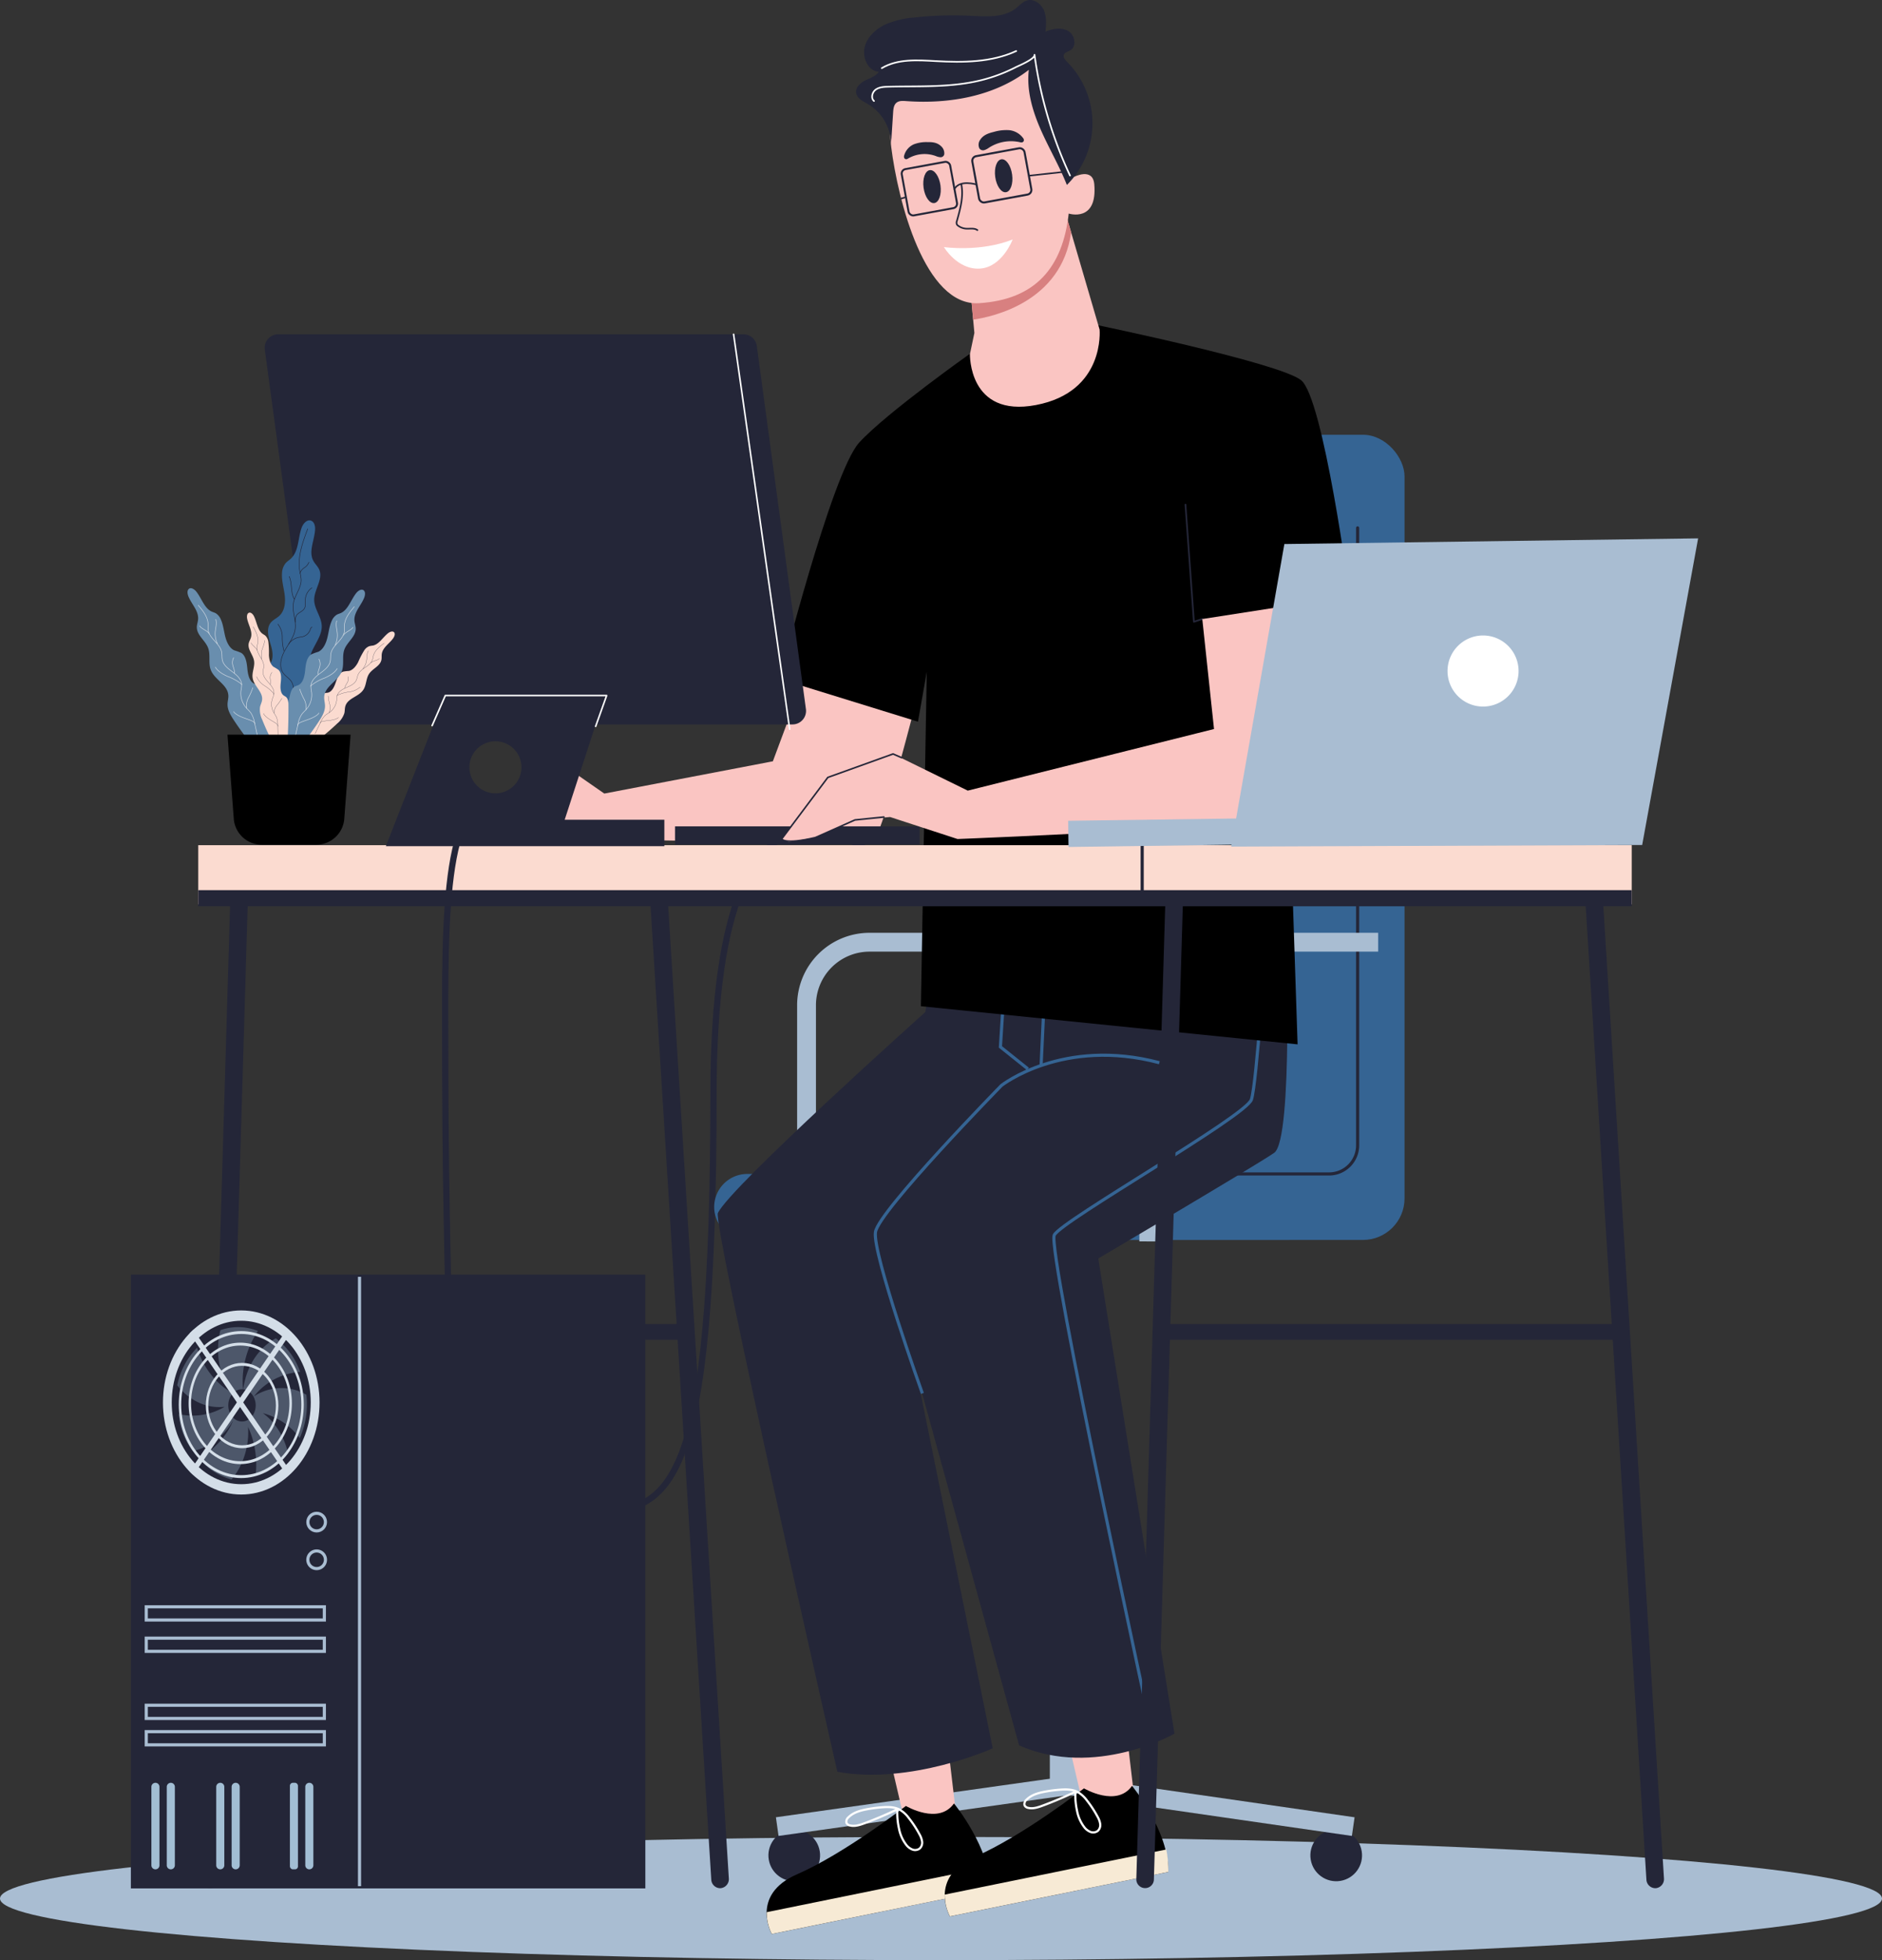 <svg xmlns="http://www.w3.org/2000/svg" width="791.53" height="823.886" viewBox="0 0 791.53 823.886">
  <rect x="0" y="0" width="791.53" height="823.886" fill="#333333" stroke="none"/>
  <g id="Group_144" data-name="Group 144" transform="translate(-917.448 -309.248)">
    <g id="Group_80" data-name="Group 80" transform="translate(917.448 309.248)">
      <ellipse id="Ellipse_44" data-name="Ellipse 44" cx="395.765" cy="25.891" rx="395.765" ry="25.891" transform="translate(0 772.104)" fill="#a9bdd2"/>
      <g id="Group_79" data-name="Group 79" transform="translate(55.042)">
        <path id="Path_102" data-name="Path 102" d="M1094.7,844.989c34.212,0,51.781-9.247,51.781-175.69s73.05-96.167,73.05-96.167" transform="translate(-901.442 -209.381)" fill="none" stroke="#242638" stroke-miterlimit="10" stroke-width="2.63"/>
        <g id="Group_51" data-name="Group 51" transform="translate(245.328 182.739)">
          <path id="Path_103" data-name="Path 103" d="M1255.764,591.962H1186.1A26.507,26.507,0,0,0,1159.6,618.47v98.016" transform="translate(-1120.759 -378.668)" fill="none" stroke="#a9bdd2" stroke-miterlimit="10" stroke-width="7.921"/>
          <circle id="Ellipse_45" data-name="Ellipse 45" cx="10.865" cy="10.865" r="10.865" transform="translate(249.141 588.135) rotate(-9.24)" fill="#242638"/>
          <circle id="Ellipse_46" data-name="Ellipse 46" cx="10.865" cy="10.865" r="10.865" transform="translate(21.206 588.135) rotate(-9.24)" fill="#242638"/>
          <rect id="Rectangle_186" data-name="Rectangle 186" width="17.569" height="252.439" transform="translate(141.169 317.167)" fill="#a9bdd2"/>
          <path id="Path_104" data-name="Path 104" d="M1373.215,661.492H1145.743a13.912,13.912,0,0,0-13.871,13.871h0a13.911,13.911,0,0,0,13.871,13.87h227.472a13.911,13.911,0,0,0,13.871-13.87h0A13.912,13.912,0,0,0,1373.215,661.492Z" transform="translate(-1131.872 -350.799)" fill="#356493"/>
          <rect id="Rectangle_187" data-name="Rectangle 187" width="188.636" height="338.434" rx="17.493" transform="translate(101.716)" fill="#356493"/>
          <path id="Path_105" data-name="Path 105" d="M1204.043,739.192h157.5a12.021,12.021,0,0,0,12.021-12.021V467.643" transform="translate(-1102.944 -428.498)" fill="none" stroke="#242638" stroke-linecap="round" stroke-linejoin="round" stroke-width="1.32"/>
          <path id="Path_106" data-name="Path 106" d="M1358.827,591.962h-69.659a26.508,26.508,0,0,0-26.508,26.508l-.308,99.249" transform="translate(-1079.572 -378.668)" fill="none" stroke="#a9bdd2" stroke-miterlimit="10" stroke-width="7.921"/>
          <path id="Path_107" data-name="Path 107" d="M1150.8,862.26,1273.47,845l119.592,17.261" transform="translate(-1124.287 -277.244)" fill="none" stroke="#a9bdd2" stroke-miterlimit="10" stroke-width="7.921"/>
        </g>
        <g id="Group_57" data-name="Group 57" transform="translate(168.293)">
          <g id="Group_53" data-name="Group 53" transform="translate(99.096 680.529)">
            <path id="Path_108" data-name="Path 108" d="M1216.512,880.6l-10.1-85.545-30.85,3.977,20.5,87.87Z" transform="translate(-1136.419 -795.054)" fill="#fac5c2"/>
            <g id="Group_52" data-name="Group 52" transform="translate(0 77.493)">
              <path id="Path_109" data-name="Path 109" d="M1226.406,850.373s15.674,19.068,15.225,36.195l-91.862,18.686s-9.247-16.465,10.621-25.093,45.8-28.734,45.8-28.734S1219.927,859.56,1226.406,850.373Z" transform="translate(-1147.62 -850.373)"/>
              <path id="Path_110" data-name="Path 110" d="M1241.648,878.91l-91.863,18.684a19.736,19.736,0,0,1-2.136-9.176l93.166-18.95A45.764,45.764,0,0,1,1241.648,878.91Z" transform="translate(-1147.611 -842.719)" fill="#f7ead5"/>
              <path id="Path_111" data-name="Path 111" d="M1197.892,856.136a13,13,0,0,0-3.844-3.564c-2.218-1.2-4.871-1.21-7.385-1.028a56.792,56.792,0,0,0-6.525.854c-2.81.534-5.728,1.362-7.721,3.414a2.282,2.282,0,0,0-.792,2.328,2.125,2.125,0,0,0,1.548,1.06c2.013.472,4.1-.219,6.038-.937q7.029-2.605,13.8-5.851a30.212,30.212,0,0,0,.69,8.052,16.253,16.253,0,0,0,3.071,6.891,6.052,6.052,0,0,0,2.573,1.951,3.2,3.2,0,0,0,3.09-.448,3.375,3.375,0,0,0,.986-2.957,8.675,8.675,0,0,0-1.118-3.027A45.408,45.408,0,0,0,1197.892,856.136Z" transform="translate(-1138.042 -849.938)" fill="none" stroke="#fff" stroke-linecap="round" stroke-linejoin="round" stroke-width="0.917"/>
            </g>
          </g>
          <g id="Group_55" data-name="Group 55" transform="translate(173.995 673.132)">
            <path id="Path_112" data-name="Path 112" d="M1269.98,875.317l-10.1-85.544-30.85,3.977,20.5,87.87Z" transform="translate(-1189.887 -789.773)" fill="#fac5c2"/>
            <g id="Group_54" data-name="Group 54" transform="translate(0 77.493)">
              <path id="Path_113" data-name="Path 113" d="M1279.873,845.092s15.674,19.068,15.226,36.2l-91.862,18.684s-9.247-16.465,10.621-25.093,45.8-28.732,45.8-28.732S1273.395,854.279,1279.873,845.092Z" transform="translate(-1201.088 -845.092)"/>
              <path id="Path_114" data-name="Path 114" d="M1295.116,873.629l-91.863,18.686a19.744,19.744,0,0,1-2.136-9.177l93.166-18.95A45.771,45.771,0,0,1,1295.116,873.629Z" transform="translate(-1201.079 -837.438)" fill="#f7ead5"/>
              <path id="Path_115" data-name="Path 115" d="M1251.36,850.855a12.993,12.993,0,0,0-3.844-3.564c-2.218-1.2-4.871-1.21-7.385-1.028a57.172,57.172,0,0,0-6.525.854c-2.81.534-5.728,1.363-7.722,3.414a2.283,2.283,0,0,0-.791,2.328,2.125,2.125,0,0,0,1.548,1.06c2.013.474,4.1-.219,6.038-.937q7.029-2.606,13.8-5.851a30.2,30.2,0,0,0,.69,8.052,16.254,16.254,0,0,0,3.071,6.891,6.04,6.04,0,0,0,2.573,1.951,3.2,3.2,0,0,0,3.09-.448,3.375,3.375,0,0,0,.986-2.957,8.7,8.7,0,0,0-1.118-3.027A45.414,45.414,0,0,0,1251.36,850.855Z" transform="translate(-1191.51 -844.657)" fill="none" stroke="#fff" stroke-linecap="round" stroke-linejoin="round" stroke-width="0.917"/>
            </g>
          </g>
          <path id="Path_116" data-name="Path 116" d="M1371.885,588.633s3.268,88.077-4.932,93.7-73.975,44.384-73.975,44.384l32.057,199.733s-33.456,18.99-65.344,4.931L1216.537,774.8l32.057,157.813s-34.366,15.488-65.344,9.863c0,0-52.5-230.154-50.242-234.87,5.395-11.25,87.229-84.454,87.229-84.454L1226.4,587.4Z" transform="translate(-1054.41 -197.758)" fill="#242638"/>
          <path id="Path_117" data-name="Path 117" d="M1322.8,593.56s-3.575,56.843-5.853,63.871-79.728,50.864-82.918,56.955,41.92,213.294,41.92,213.294" transform="translate(-1013.954 -195.289)" fill="none" stroke="#356493" stroke-miterlimit="10" stroke-width="1.32"/>
          <path id="Path_118" data-name="Path 118" d="M1200.039,768.014s-21.092-58.906-19.726-67.81,53.016-61.645,53.016-61.645,25.843-20.319,66.387-9.541" transform="translate(-1035.446 -182.34)" fill="none" stroke="#356493" stroke-miterlimit="10" stroke-width="1.32"/>
          <path id="Path_119" data-name="Path 119" d="M1234.917,638.194l1.277-27.028-16.856-5.155-1.528,24.323,11.558,9.247" transform="translate(-1020.39 -190.298)" fill="none" stroke="#356493" stroke-miterlimit="10" stroke-width="1.32"/>
          <path id="Path_120" data-name="Path 120" d="M1248.87,491.025s-22.808,94.934-27.74,98.016-144.25-.616-144.25-.616l8.63-33.9,22.192,15.411,70.893-13.561,21.576-57.947Z" transform="translate(-1076.879 -236.387)" fill="#fac5c2"/>
          <rect id="Rectangle_188" data-name="Rectangle 188" width="102.871" height="7.629" transform="translate(60.567 347.337)" fill="#242638"/>
          <path id="Path_121" data-name="Path 121" d="M1284.46,406.7s76.863,15.9,86.31,23.25,20.462,90.562,20.462,90.562l-13.255,1.849L1365.521,593.7l3.826,115.448-158.429-16.028,2.467-140.552-3.7,20.959-58.116-17.967s21.863-86.77,33.408-99.366,47.236-37.789,47.236-37.789Z" transform="translate(-1046.941 -270.187)"/>
          <path id="Path_122" data-name="Path 122" d="M1273.368,460.66l3.545,49.239,3.545-1.156" transform="translate(-998.121 -248.558)" fill="none" stroke="#242638" stroke-linecap="round" stroke-linejoin="round" stroke-width="0.721"/>
          <path id="Path_123" data-name="Path 123" d="M1384.534,488.825s9.247,80.138,6.165,87.536S1226.1,589.923,1226.1,589.923l-28.357-9.247-14.8,1.234-16.643,7.4-11.1,1.851-3.082-1.234,20.959-26.506,25.891-9.247,31.44,15.411,103.564-25.89-4.932-46.234Z" transform="translate(-1046.717 -237.269)" fill="#fac5c2"/>
          <path id="Path_124" data-name="Path 124" d="M1248.961,372.85l14.47,49.411s2.5,26.216-26.813,31.748c-28.424,5.364-27.714-21.421-27.714-21.421l1.867-8.883-2.72-29.552Z" transform="translate(-1024.302 -283.755)" fill="#fac5c2"/>
          <path id="Path_125" data-name="Path 125" d="M1251.257,380.979l-2.071-7.073-12.755,4.937-12.051,6.276-15.814,16.461,1.482,16.105C1218.393,416.481,1247.28,410.213,1251.257,380.979Z" transform="translate(-1024.095 -283.332)" fill="#d88080"/>
          <g id="Group_56" data-name="Group 56" transform="translate(136.706)">
            <path id="Path_126" data-name="Path 126" d="M1185.171,367.834c2.839,22.633,14.119,67.114,36.882,65.7,23.953-1.486,35.249-15.165,37.775-37.675,0,0,12.19,3.905,10.751-12.354-.635-7.172-8.5-3.062-8.5-3.062s11.551-59.5-25.9-62.98S1181.284,336.853,1185.171,367.834Z" transform="translate(-1170.392 -306.095)" fill="#fac5c2"/>
            <path id="Path_127" data-name="Path 127" d="M1215.622,355.7a6.824,6.824,0,0,1-2.024,1.038,1.849,1.849,0,0,1-2.009-.768,3.616,3.616,0,0,1,.384-3.662c1.36-2.049,3.589-2.739,5.672-3.249a18.586,18.586,0,0,1,6.472-.733,8.283,8.283,0,0,1,5.844,3.292,1.572,1.572,0,0,1,.363.848.993.993,0,0,1-.67.96,2.115,2.115,0,0,1-1.09-.064A17.085,17.085,0,0,0,1215.622,355.7Z" transform="translate(-1159.731 -293.611)" fill="#242638"/>
            <path id="Path_128" data-name="Path 128" d="M1202.288,357.763a5.807,5.807,0,0,0,2.01.486,1.56,1.56,0,0,0,1.5-1.24,4.006,4.006,0,0,0-1.349-3.421c-1.73-1.626-3.817-1.729-5.731-1.7a14.7,14.7,0,0,0-5.707.923,7.228,7.228,0,0,0-4.051,4.628,1.68,1.68,0,0,0-.072.9.991.991,0,0,0,.838.754,1.67,1.67,0,0,0,.908-.336A13.7,13.7,0,0,1,1202.288,357.763Z" transform="translate(-1168.705 -292.157)" fill="#242638"/>
            <path id="Path_129" data-name="Path 129" d="M1206.592,364.372c1.132,5.169-.364,10.508-1.792,15.6a2.025,2.025,0,0,0-.013,1.541,1.723,1.723,0,0,0,.475.486,6.33,6.33,0,0,0,3.356,1.261c1.727.122,3.737-.387,5,.8" transform="translate(-1162.376 -287.153)" fill="none" stroke="#242638" stroke-miterlimit="10" stroke-width="0.679"/>
            <path id="Path_130" data-name="Path 130" d="M1194.776,367.711c-.523-3.821.646-7.137,2.608-7.406s3.977,2.614,4.5,6.435-.646,7.139-2.608,7.406S1195.3,371.534,1194.776,367.711Z" transform="translate(-1166.379 -288.79)" fill="#242638"/>
            <path id="Path_131" data-name="Path 131" d="M1216.284,364.457c-.522-3.823.646-7.139,2.608-7.406s3.977,2.613,4.5,6.434-.646,7.139-2.608,7.406S1216.806,368.279,1216.284,364.457Z" transform="translate(-1157.758 -290.095)" fill="#242638"/>
            <path id="Path_132" data-name="Path 132" d="M1200.844,384.294s15.132,2.234,28.913-3.188c0,0-4.394,11.7-13.821,12.243S1200.844,384.294,1200.844,384.294Z" transform="translate(-1163.896 -280.446)" fill="#fff"/>
            <path id="Path_133" data-name="Path 133" d="M1179.487,353.01c-2.068-1.184-4.652-2.37-4.986-4.728-.321-2.276,1.751-4.173,3.806-5.2s4.427-1.771,5.753-3.648c-4.791-.338-7.291-6.51-5.78-11.068,1.321-3.985,4.7-7.041,8.5-8.828a38.589,38.589,0,0,1,12.194-2.924,146.147,146.147,0,0,1,23.642-.726c6.618.333,13.952.911,19.146-3.2,1.479-1.173,2.771-2.719,4.583-3.251,2.9-.85,5.973,1.383,7.139,4.167s.916,5.93.646,8.936c3.071-1.233,6.718-1.925,9.573-.252s3.693,6.529.811,8.154c-.936.528-2.206.748-2.621,1.74-.465,1.109.507,2.253,1.355,3.106a36.574,36.574,0,0,1-.112,51.709c-3.162-8.011-7.584-15.464-11.041-23.353s-5.968-16.489-4.97-25.044c-14.361,11.149-33.544,14.454-51.677,13.129-1.374-.1-2.9-.181-3.969.688-1.139.926-1.321,2.566-1.416,4.032q-.527,8.111-1.056,16.224A19.842,19.842,0,0,0,1179.487,353.01Z" transform="translate(-1174.468 -309.248)" fill="#242638"/>
            <path id="Path_134" data-name="Path 134" d="M1262.511,376.431a176.728,176.728,0,0,1-14.922-50.738c.213,1.794-6.664,4.6-7.889,5.224a67.924,67.924,0,0,1-14.225,5.376c-13.063,3.293-26.174,2.46-39.477,2.814-1.829.049-3.782.167-5.249,1.261s-2.051,3.538-.671,4.739" transform="translate(-1172.534 -302.657)" fill="none" stroke="#fff" stroke-linecap="round" stroke-linejoin="round" stroke-width="0.69"/>
            <path id="Path_135" data-name="Path 135" d="M1182.194,331.756c6.692-3.987,15.029-3.389,22.807-2.956,11.432.639,23.335.56,33.729-4.24" transform="translate(-1171.372 -303.111)" fill="none" stroke="#fff" stroke-linecap="round" stroke-linejoin="round" stroke-width="0.69"/>
          </g>
          <rect id="Rectangle_189" data-name="Rectangle 189" width="22.308" height="19.765" rx="1.976" transform="matrix(0.984, -0.18, 0.18, 0.984, 185.257, 65.995)" fill="none" stroke="#242638" stroke-miterlimit="10" stroke-width="0.855"/>
          <rect id="Rectangle_190" data-name="Rectangle 190" width="20.69" height="19.765" rx="1.903" transform="matrix(0.984, -0.18, 0.18, 0.984, 155.582, 71.426)" fill="none" stroke="#242638" stroke-miterlimit="10" stroke-width="0.823"/>
          <line id="Line_10" data-name="Line 10" x1="14.747" y2="1.602" transform="translate(209.719 72.214)" fill="none" stroke="#242638" stroke-miterlimit="10" stroke-width="0.66"/>
          <path id="Path_136" data-name="Path 136" d="M1213.4,364.806s-7.422-2.344-9.478,2.146" transform="translate(-1025.959 -287.224)" fill="none" stroke="#242638" stroke-miterlimit="10" stroke-width="0.66"/>
          <line id="Line_11" data-name="Line 11" x1="1.929" y2="0.588" transform="translate(155.558 82.906)" fill="none" stroke="#242638" stroke-miterlimit="10" stroke-width="0.66"/>
          <path id="Path_137" data-name="Path 137" d="M1202.526,537.013l-3.545-1.541-27.432,9.863-19.418,25.89s1.079,2.467,14.179-.616l16.643-7.4,12.176-1.234" transform="translate(-1046.717 -218.572)" fill="none" stroke="#242638" stroke-linecap="round" stroke-miterlimit="10" stroke-width="0.66"/>
        </g>
        <g id="Group_74" data-name="Group 74" transform="translate(23.83 140.511)">
          <g id="Group_58" data-name="Group 58" transform="translate(399.041 230.554)">
            <path id="Path_138" data-name="Path 138" d="M1476.833,996.72a3.782,3.782,0,0,1-3.688-3.624l-25.663-411.2H1278.226l-12.219,411.071a3.7,3.7,0,1,1-7.391-.241l12.324-414.828a3.787,3.787,0,0,1,3.7-3.756h176.308a3.777,3.777,0,0,1,3.691,3.624l25.891,414.827a3.822,3.822,0,0,1-3.45,4.123C1477,996.716,1476.913,996.72,1476.833,996.72Z" transform="translate(-1258.614 -574.138)" fill="#242638"/>
            <rect id="Rectangle_191" data-name="Rectangle 191" width="193.567" height="6.623" transform="translate(10.477 185.446)" fill="#242638"/>
          </g>
          <g id="Group_59" data-name="Group 59" transform="translate(5.743 230.554)">
            <path id="Path_139" data-name="Path 139" d="M1196.072,996.72a3.781,3.781,0,0,1-3.688-3.624l-25.663-411.2H997.464L985.243,992.963a3.7,3.7,0,1,1-7.389-.241l12.324-414.828a3.787,3.787,0,0,1,3.7-3.756h176.308a3.777,3.777,0,0,1,3.691,3.624l25.891,414.827a3.822,3.822,0,0,1-3.45,4.123C1196.234,996.716,1196.151,996.72,1196.072,996.72Z" transform="translate(-977.852 -574.138)" fill="#242638"/>
            <rect id="Rectangle_192" data-name="Rectangle 192" width="193.567" height="6.623" transform="translate(10.477 185.446)" fill="#242638"/>
          </g>
          <rect id="Rectangle_193" data-name="Rectangle 193" width="602.894" height="24.851" transform="translate(4.507 214.739)" fill="#fbdbd0"/>
          <rect id="Rectangle_194" data-name="Rectangle 194" width="602.894" height="6.781" transform="translate(4.507 233.638)" fill="#242638"/>
          <line id="Line_12" data-name="Line 12" y1="22.192" transform="translate(401.504 213.911)" fill="none" stroke="#242638" stroke-miterlimit="10" stroke-width="1.32"/>
          <g id="Group_60" data-name="Group 60" transform="translate(32.451)">
            <path id="Path_140" data-name="Path 140" d="M1198.256,409.554H1002.608a5.691,5.691,0,0,0-5.638,6.452l20.654,152.6a5.688,5.688,0,0,0,5.637,4.925h195.648a5.689,5.689,0,0,0,5.637-6.452l-20.652-152.6A5.689,5.689,0,0,0,1198.256,409.554Z" transform="translate(-996.918 -409.554)" fill="#242638"/>
            <path id="Path_141" data-name="Path 141" d="M1108.506,570.915l17.26-53.016-66.577-1.849L1033.3,582.011h117.127v-11.1Zm-29.127-11.1a10.942,10.942,0,1,1,10.942-10.942A10.942,10.942,0,0,1,1079.379,559.819Z" transform="translate(-982.336 -366.868)" fill="#242638"/>
            <path id="Path_142" data-name="Path 142" d="M1115.961,530.894l4.623-12.946h-67.849l-5.548,12.637" transform="translate(-976.768 -366.107)" fill="none" stroke="#fff" stroke-linecap="round" stroke-linejoin="round" stroke-width="0.66"/>
            <line id="Line_13" data-name="Line 13" x2="23.579" y2="165.981" transform="translate(197.216 0.001)" fill="none" stroke="#fff" stroke-linecap="round" stroke-linejoin="round" stroke-width="0.66"/>
          </g>
          <g id="Group_71" data-name="Group 71" transform="translate(0 78.207)">
            <g id="Group_62" data-name="Group 62" transform="translate(31.274)">
              <g id="Group_61" data-name="Group 61">
                <path id="Path_143" data-name="Path 143" d="M1016.776,465.515c-1.72-.646-3.342,1.21-3.971,2.936-1.605,4.407-1.136,9.9-4.593,13.064-.681.625-1.482,1.115-2.1,1.8a6.993,6.993,0,0,0-1.572,4.27c-.21,3.1.754,6.155,1.132,9.244s.015,6.578-2.269,8.691c-1.105,1.023-2.573,1.631-3.541,2.785-2.013,2.4-1.108,5.991-.176,8.982s1.622,6.7-.625,8.88c-.607.588-1.378,1-1.939,1.628-1.349,1.523-1.116,3.831-.783,5.837q1.834,11.036,4.506,21.91a2.235,2.235,0,0,0,2.924,2.03l5.75-.3a5.652,5.652,0,0,0,2.979-.716,5.549,5.549,0,0,0,1.755-2.8q2.564-6.951,4.462-14.123c.78-2.947,1.453-6.182.189-8.956-.663-1.453-1.813-2.657-2.366-4.155-2.063-5.573,4.858-10.778,4.714-16.719-.092-3.828-3.138-7.127-3.178-10.957-.046-4.414,3.9-8.764,2.1-12.8-.594-1.332-1.741-2.342-2.44-3.621-2.168-3.964.508-8.75.719-13.263C1018.514,467.738,1018.12,466.019,1016.776,465.515Z" transform="translate(-996.077 -465.383)" fill="#356493"/>
                <path id="Path_144" data-name="Path 144" d="M1013.081,467.946c-2.184,5.781-4.406,11.922-3.295,18a20.377,20.377,0,0,1,.543,3.41c.036,3.457-2.66,6.368-3.237,9.778-.6,3.555,1.171,7.162.737,10.742-.41,3.375-2.687,6.169-4.345,9.136s-2.664,6.884-.632,9.61c.944,1.266,2.419,2.07,3.3,3.38,1.7,2.514.7,5.9-.409,8.722-1.884,4.806-3.967,10.013-2.548,14.978" transform="translate(-993.816 -464.356)" fill="none" stroke="#242638" stroke-linecap="round" stroke-linejoin="round" stroke-width="0.217"/>
                <path id="Path_145" data-name="Path 145" d="M1006.148,500.083a4.941,4.941,0,0,1,.448-2.839c.771-1.241,2.506-1.611,3.278-2.852.709-1.14.378-2.6.455-3.945a6.33,6.33,0,0,1,2.747-4.816" transform="translate(-992.049 -457.267)" fill="none" stroke="#242638" stroke-linecap="round" stroke-linejoin="round" stroke-width="0.217"/>
                <path id="Path_146" data-name="Path 146" d="M1011.254,477.958a4.778,4.778,0,0,1-1.946,2.32,4.01,4.01,0,0,0-1.783,2.419" transform="translate(-991.489 -460.343)" fill="none" stroke="#242638" stroke-linecap="round" stroke-linejoin="round" stroke-width="0.217"/>
                <path id="Path_147" data-name="Path 147" d="M1004.288,482.239c1.356,2.954.478,6.633,2.086,9.458" transform="translate(-992.786 -458.627)" fill="none" stroke="#242638" stroke-linecap="round" stroke-linejoin="round" stroke-width="0.217"/>
                <path id="Path_148" data-name="Path 148" d="M1004.1,504.558a6.76,6.76,0,0,1,4.376-2.882c.507-.092,1.024-.126,1.524-.249a4.651,4.651,0,0,0,3.239-3.1c.123-.391.322-.9.73-.863" transform="translate(-992.86 -452.524)" fill="none" stroke="#242638" stroke-linecap="round" stroke-linejoin="round" stroke-width="0.217"/>
              </g>
              <path id="Path_149" data-name="Path 149" d="M1000.9,496.546a8.78,8.78,0,0,1,1.811,5.448,21.313,21.313,0,0,0,.708,5.788" transform="translate(-994.144 -452.892)" fill="none" stroke="#242638" stroke-linecap="round" stroke-linejoin="round" stroke-width="0.217"/>
            </g>
            <g id="Group_64" data-name="Group 64" transform="translate(49.744 46.719)">
              <path id="Path_150" data-name="Path 150" d="M1046.505,499.224c-.511-.873-1.821-.444-2.669.234-2.161,1.729-3.807,4.666-6.337,5.18a15.111,15.111,0,0,0-1.495.248,4.445,4.445,0,0,0-2.1,1.671,35.248,35.248,0,0,0-2.628,5.051c-.878,1.689-2.2,3.347-3.883,3.7a17.789,17.789,0,0,0-2.436.293c-1.659.581-2.484,2.691-3.094,4.505s-1.566,3.915-3.251,4.312c-.454.106-.917.07-1.367.213-1.083.346-1.761,1.593-2.295,2.716q-2.933,6.186-5.459,12.554a2.05,2.05,0,0,0-.213,1.038,1.467,1.467,0,0,0,.769.919l2.534,1.671a2.572,2.572,0,0,0,1.5.58,3.263,3.263,0,0,0,1.685-.866q3.421-2.719,6.637-5.76a9.384,9.384,0,0,0,3.092-4.488c.207-.947.126-1.923.4-2.859,1-3.484,5.68-3.935,7.618-7,1.248-1.974,1.068-4.614,2.338-6.571,1.465-2.257,4.6-3.218,5.191-5.834.2-.864.05-1.74.184-2.611.416-2.7,3.157-4.282,4.764-6.508C1046.494,500.9,1046.906,499.906,1046.505,499.224Z" transform="translate(-1009.263 -498.734)" fill="#fbdbd0"/>
              <g id="Group_63" data-name="Group 63" transform="translate(3.93 4.915)">
                <path id="Path_151" data-name="Path 151" d="M1041.1,502.243c-1.909,1.413-3.942,3-4.556,5.3-.153.572-.21,1.167-.408,1.723-.971,2.729-4.787,3.478-5.979,6.117-.363.8-.443,1.715-.832,2.506-.77,1.569-2.542,2.323-4.146,3.017s-3.34,1.639-3.838,3.316a11.424,11.424,0,0,0-.247,2.056,7.2,7.2,0,0,1-2.877,4.983c-.653.478-1.39.843-1.992,1.383a8.986,8.986,0,0,0-1.911,2.926l-2.244,4.669" transform="translate(-1012.068 -502.243)" fill="none" stroke="#242638" stroke-linecap="round" stroke-linejoin="round" stroke-width="0.084"/>
                <path id="Path_152" data-name="Path 152" d="M1022.357,512.272a3.832,3.832,0,0,1,.018,1.645c-.277,1.142-1.289,2.027-1.441,3.191" transform="translate(-1008.514 -498.223)" fill="none" stroke="#242638" stroke-linecap="round" stroke-linejoin="round" stroke-width="0.084"/>
                <path id="Path_153" data-name="Path 153" d="M1028.723,504.513c-.721,1.234-.55,2.769-.784,4.18a7.19,7.19,0,0,1-1.575,3.429" transform="translate(-1006.338 -501.333)" fill="none" stroke="#242638" stroke-linecap="round" stroke-linejoin="round" stroke-width="0.084"/>
                <path id="Path_154" data-name="Path 154" d="M1032.428,506.862c-1.028.9-2.66.836-3.649,1.776" transform="translate(-1005.37 -500.392)" fill="none" stroke="#242638" stroke-linecap="round" stroke-linejoin="round" stroke-width="0.084"/>
                <path id="Path_155" data-name="Path 155" d="M1028.384,515.4a8.881,8.881,0,0,1-4.676,2.037,16.192,16.192,0,0,0-4.953,1.415c-.048.028-.1.067-.1.12s.113.05.094,0" transform="translate(-1009.426 -496.969)" fill="none" stroke="#242638" stroke-linecap="round" stroke-linejoin="round" stroke-width="0.084"/>
                <path id="Path_156" data-name="Path 156" d="M1015.987,518.074a20.52,20.52,0,0,0,.636,3.518,5.377,5.377,0,0,1-.246,3.5" transform="translate(-1010.497 -495.898)" fill="none" stroke="#242638" stroke-linecap="round" stroke-linejoin="round" stroke-width="0.084"/>
                <path id="Path_157" data-name="Path 157" d="M1021.269,524.531a2.032,2.032,0,0,1-.7.468c-1.751.8-3.751.775-5.654,1.081-.556.09-1.2.29-1.37.828" transform="translate(-1011.475 -493.309)" fill="none" stroke="#242638" stroke-linecap="round" stroke-linejoin="round" stroke-width="0.084"/>
              </g>
            </g>
            <g id="Group_66" data-name="Group 66" transform="translate(39.762 29.133)">
              <path id="Path_158" data-name="Path 158" d="M1036.57,486.571c-.9-.941-2.41-.02-3.27,1.076-2.2,2.8-3.394,6.954-6.407,8.339-.593.273-1.226.416-1.8.749a5.711,5.711,0,0,0-2.138,2.706c-.974,2.222-1.2,4.722-1.806,7.091s-1.776,4.833-3.772,5.762a23.124,23.124,0,0,0-2.96,1.081c-1.905,1.214-2.317,4.1-2.55,6.543s-.808,5.358-2.8,6.347c-.536.268-1.128.357-1.647.668-1.254.751-1.736,2.509-2.073,4.071q-1.853,8.6-3.142,17.3a2.626,2.626,0,0,0,.038,1.362,1.888,1.888,0,0,0,1.23.923l3.66,1.346a3.3,3.3,0,0,0,2.049.284,4.175,4.175,0,0,0,1.853-1.577q3.482-4.4,6.612-9.151c1.286-1.951,2.583-4.142,2.55-6.521-.018-1.247-.408-2.443-.346-3.693.228-4.651,5.951-6.589,7.475-10.988.982-2.835-.018-6.085,1-8.906,1.17-3.251,4.8-5.372,4.781-8.82-.008-1.139-.448-2.191-.536-3.321-.273-3.5,2.692-6.281,4.048-9.537C1037.048,488.675,1037.27,487.307,1036.57,486.571Z" transform="translate(-1002.137 -486.181)" fill="#698eae"/>
              <g id="Group_65" data-name="Group 65" transform="translate(5.214 7.181)">
                <path id="Path_159" data-name="Path 159" d="M1031.016,491.307c-1.974,2.33-4.05,4.911-4.144,7.964-.022.758.08,1.52,0,2.275-.412,3.7-4.965,5.755-5.682,9.405-.217,1.111-.051,2.275-.3,3.379-.5,2.19-2.5,3.651-4.3,4.991s-3.7,3.031-3.828,5.273a14.584,14.584,0,0,0,.3,2.645,9.257,9.257,0,0,1-2.136,7.077c-.678.789-1.492,1.462-2.087,2.314a11.58,11.58,0,0,0-1.531,4.221q-.719,3.251-1.436,6.5" transform="translate(-1005.859 -491.307)" fill="none" stroke="#d6dde5" stroke-linecap="round" stroke-linejoin="round" stroke-width="0.217"/>
                <path id="Path_160" data-name="Path 160" d="M1013.311,507.034a4.906,4.906,0,0,1,.5,2.051c-.011,1.509-1.017,2.914-.866,4.415" transform="translate(-1003.023 -485.003)" fill="none" stroke="#d6dde5" stroke-linecap="round" stroke-linejoin="round" stroke-width="0.217"/>
                <path id="Path_161" data-name="Path 161" d="M1018.757,495.539c-.541,1.755.125,3.625.247,5.458a9.244,9.244,0,0,1-.964,4.753" transform="translate(-1000.977 -489.611)" fill="none" stroke="#d6dde5" stroke-linecap="round" stroke-linejoin="round" stroke-width="0.217"/>
                <path id="Path_162" data-name="Path 162" d="M1024.572,497.5c-1.026,1.422-3.082,1.828-4.044,3.295" transform="translate(-999.979 -488.826)" fill="none" stroke="#d6dde5" stroke-linecap="round" stroke-linejoin="round" stroke-width="0.217"/>
                <path id="Path_163" data-name="Path 163" d="M1021.869,509.875c-1.177,1.878-3.23,3.008-5.25,3.92a20.776,20.776,0,0,0-5.781,3.223c-.052.048-.106.114-.084.179s.158.029.118-.028" transform="translate(-1003.899 -483.865)" fill="none" stroke="#d6dde5" stroke-linecap="round" stroke-linejoin="round" stroke-width="0.217"/>
                <path id="Path_164" data-name="Path 164" d="M1007.447,516.041a26.361,26.361,0,0,0,1.827,4.212,6.909,6.909,0,0,1,.721,4.455" transform="translate(-1005.222 -481.393)" fill="none" stroke="#d6dde5" stroke-linecap="round" stroke-linejoin="round" stroke-width="0.217"/>
                <path id="Path_165" data-name="Path 165" d="M1015.75,523.214a2.612,2.612,0,0,1-.737.792c-1.954,1.518-4.463,2.07-6.753,3.012-.668.275-1.418.714-1.469,1.437" transform="translate(-1005.486 -478.518)" fill="none" stroke="#d6dde5" stroke-linecap="round" stroke-linejoin="round" stroke-width="0.217"/>
              </g>
            </g>
            <g id="Group_68" data-name="Group 68" transform="translate(0 28.517)">
              <path id="Path_166" data-name="Path 166" d="M974.2,486.131c.9-.941,2.41-.02,3.27,1.076,2.2,2.8,3.394,6.954,6.406,8.339.594.273,1.226.415,1.8.749A5.711,5.711,0,0,1,987.815,499c.974,2.22,1.2,4.721,1.806,7.091s1.776,4.833,3.771,5.762a23.107,23.107,0,0,1,2.961,1.081c1.9,1.215,2.317,4.1,2.548,6.543s.808,5.358,2.8,6.347c.538.268,1.128.357,1.649.668,1.252.751,1.736,2.509,2.072,4.071q1.855,8.6,3.143,17.3a2.636,2.636,0,0,1-.038,1.36,1.891,1.891,0,0,1-1.231.925l-3.66,1.346a3.291,3.291,0,0,1-2.048.284,4.174,4.174,0,0,1-1.853-1.577q-3.484-4.4-6.612-9.152c-1.286-1.951-2.583-4.142-2.55-6.522.018-1.245.408-2.442.346-3.691-.23-4.651-5.952-6.59-7.475-10.988-.982-2.835.018-6.085-1-8.906-1.17-3.251-4.8-5.372-4.781-8.82.008-1.139.448-2.191.536-3.321.273-3.5-2.692-6.283-4.048-9.537C973.724,488.235,973.5,486.867,974.2,486.131Z" transform="translate(-973.752 -485.741)" fill="#698eae"/>
              <g id="Group_67" data-name="Group 67" transform="translate(4.51 7.181)">
                <path id="Path_167" data-name="Path 167" d="M976.972,490.867c1.974,2.33,4.05,4.911,4.144,7.962.024.759-.08,1.521,0,2.276.413,3.7,4.966,5.755,5.682,9.4.219,1.112.052,2.276.305,3.38.5,2.188,2.5,3.651,4.3,4.991s3.7,3.03,3.828,5.273a14.593,14.593,0,0,1-.3,2.645,9.246,9.246,0,0,0,2.136,7.077c.678.789,1.49,1.463,2.087,2.314a11.577,11.577,0,0,1,1.531,4.221q.719,3.251,1.436,6.5" transform="translate(-976.972 -490.867)" fill="none" stroke="#d6dde5" stroke-linecap="round" stroke-linejoin="round" stroke-width="0.217"/>
                <path id="Path_168" data-name="Path 168" d="M987.733,506.594a4.909,4.909,0,0,0-.506,2.051c.013,1.509,1.017,2.914.867,4.415" transform="translate(-972.862 -484.563)" fill="none" stroke="#d6dde5" stroke-linecap="round" stroke-linejoin="round" stroke-width="0.217"/>
                <path id="Path_169" data-name="Path 169" d="M982.315,495.1c.539,1.755-.125,3.625-.247,5.458a9.257,9.257,0,0,0,.962,4.753" transform="translate(-974.937 -489.171)" fill="none" stroke="#d6dde5" stroke-linecap="round" stroke-linejoin="round" stroke-width="0.217"/>
                <path id="Path_170" data-name="Path 170" d="M977.376,497.057c1.025,1.422,3.082,1.828,4.043,3.295" transform="translate(-976.81 -488.386)" fill="none" stroke="#d6dde5" stroke-linecap="round" stroke-linejoin="round" stroke-width="0.217"/>
                <path id="Path_171" data-name="Path 171" d="M982.1,509.435c1.177,1.879,3.229,3.008,5.25,3.919a20.782,20.782,0,0,1,5.781,3.223c.05.048.106.113.084.179s-.158.029-.118-.028" transform="translate(-974.915 -483.424)" fill="none" stroke="#d6dde5" stroke-linecap="round" stroke-linejoin="round" stroke-width="0.217"/>
                <path id="Path_172" data-name="Path 172" d="M994.11,515.6a26.16,26.16,0,0,1-1.827,4.212,6.908,6.908,0,0,0-.72,4.455" transform="translate(-971.177 -480.953)" fill="none" stroke="#d6dde5" stroke-linecap="round" stroke-linejoin="round" stroke-width="0.217"/>
                <path id="Path_173" data-name="Path 173" d="M987.6,522.774a2.625,2.625,0,0,0,.735.792c1.956,1.518,4.464,2.07,6.753,3.012.67.275,1.419.714,1.471,1.436" transform="translate(-972.71 -478.078)" fill="none" stroke="#d6dde5" stroke-linecap="round" stroke-linejoin="round" stroke-width="0.217"/>
              </g>
            </g>
            <g id="Group_70" data-name="Group 70" transform="translate(24.998 38.77)">
              <path id="Path_174" data-name="Path 174" d="M992.208,493.237c.831-.577,1.841.363,2.325,1.334,1.234,2.477,1.5,5.833,3.575,7.363.409.3.87.508,1.254.853a4.443,4.443,0,0,1,1.2,2.4,35.2,35.2,0,0,1,.263,5.69c.088,1.9.6,3.963,1.972,4.984a18.135,18.135,0,0,1,2.087,1.289c1.262,1.224,1.123,3.487.916,5.389s-.224,4.211,1.139,5.278c.368.289.8.448,1.153.768.838.769.929,2.185.941,3.429q.063,6.846-.319,13.686a2.054,2.054,0,0,1-.242,1.031,1.474,1.474,0,0,1-1.083.511q-1.5.225-3,.452a2.566,2.566,0,0,1-1.607-.105,3.25,3.25,0,0,1-1.165-1.493q-1.965-3.9-3.606-8.016a9.384,9.384,0,0,1-.919-5.371c.209-.948.693-1.8.842-2.761.555-3.582-3.5-5.958-3.974-9.549-.3-2.316.968-4.637.637-6.947-.381-2.663-2.82-4.85-2.261-7.473.185-.867.685-1.6.93-2.449.756-2.624-1.068-5.212-1.59-7.906C991.513,494.766,991.559,493.688,992.208,493.237Z" transform="translate(-991.597 -493.06)" fill="#fbdbd0"/>
              <g id="Group_69" data-name="Group 69" transform="translate(1.711 5.992)">
                <path id="Path_175" data-name="Path 175" d="M993.483,497.337c1.139,2.086,2.316,4.379,1.909,6.721-.1.581-.3,1.147-.354,1.734-.265,2.884,2.883,5.166,2.856,8.062-.009.883-.318,1.744-.3,2.625.041,1.748,1.332,3.174,2.495,4.48s2.344,2.89,2.091,4.621a11.428,11.428,0,0,1-.64,1.968,7.2,7.2,0,0,0,.518,5.731,23.779,23.779,0,0,1,1.227,2.093,8.984,8.984,0,0,1,.506,3.457q.038,2.591.076,5.18" transform="translate(-992.553 -497.337)" fill="none" stroke="#242638" stroke-linecap="round" stroke-linejoin="round" stroke-width="0.084"/>
                <path id="Path_176" data-name="Path 176" d="M999.327,510.992a3.828,3.828,0,0,0-.706,1.485c-.228,1.153.318,2.381-.032,3.5" transform="translate(-990.517 -491.864)" fill="none" stroke="#242638" stroke-linecap="round" stroke-linejoin="round" stroke-width="0.084"/>
                <path id="Path_177" data-name="Path 177" d="M997.205,501.39c.137,1.422-.663,2.744-1.044,4.121a7.207,7.207,0,0,0-.011,3.775" transform="translate(-991.582 -495.712)" fill="none" stroke="#242638" stroke-linecap="round" stroke-linejoin="round" stroke-width="0.084"/>
                <path id="Path_178" data-name="Path 178" d="M992.819,502.12c.559,1.244,2.063,1.877,2.566,3.145" transform="translate(-992.819 -495.42)" fill="none" stroke="#242638" stroke-linecap="round" stroke-linejoin="round" stroke-width="0.084"/>
                <path id="Path_179" data-name="Path 179" d="M994.481,512.3a8.891,8.891,0,0,0,3.389,3.812,16.156,16.156,0,0,1,3.9,3.365c.032.045.065.1.036.15s-.125,0-.085-.041" transform="translate(-992.153 -491.34)" fill="none" stroke="#242638" stroke-linecap="round" stroke-linejoin="round" stroke-width="0.084"/>
                <path id="Path_180" data-name="Path 180" d="M1003.029,518.762a20.524,20.524,0,0,1-2.054,2.926,5.37,5.37,0,0,0-1.248,3.282" transform="translate(-990.051 -488.749)" fill="none" stroke="#242638" stroke-linecap="round" stroke-linejoin="round" stroke-width="0.084"/>
                <path id="Path_181" data-name="Path 181" d="M996.583,523.331a2.007,2.007,0,0,0,.437.719c1.251,1.464,3.078,2.278,4.676,3.355.466.315.968.768.9,1.326" transform="translate(-991.31 -486.918)" fill="none" stroke="#242638" stroke-linecap="round" stroke-linejoin="round" stroke-width="0.084"/>
              </g>
            </g>
            <path id="Path_182" data-name="Path 182" d="M1037.526,529.693H985.743l2.649,35.322a11.794,11.794,0,0,0,11.761,10.911h22.962a11.793,11.793,0,0,0,11.76-10.911Z" transform="translate(-968.946 -439.606)"/>
          </g>
          <g id="Group_73" data-name="Group 73" transform="translate(370.373 85.77)">
            <g id="Group_72" data-name="Group 72">
              <path id="Path_183" data-name="Path 183" d="M1483.479,470.782l-174.016,2.388-22.371,127.175,172.857-.678Z" transform="translate(-1218.53 -470.782)" fill="#a9bdd2"/>
              <rect id="Rectangle_195" data-name="Rectangle 195" width="110.867" height="11.008" transform="translate(0 118.708) rotate(-0.786)" fill="#a9bdd2"/>
            </g>
            <path id="Path_184" data-name="Path 184" d="M1381.927,514.659a14.939,14.939,0,1,0-14.733,15.143A14.94,14.94,0,0,0,1381.927,514.659Z" transform="translate(-1192.494 -459.101)" fill="#fff"/>
          </g>
        </g>
        <g id="Group_78" data-name="Group 78" transform="translate(0 535.742)">
          <rect id="Rectangle_196" data-name="Rectangle 196" width="216.376" height="257.987" fill="#242638"/>
          <line id="Line_14" data-name="Line 14" y1="256.137" transform="translate(96.167 0.925)" fill="none" stroke="#a9bdd2" stroke-miterlimit="10" stroke-width="1.32"/>
          <circle id="Ellipse_47" data-name="Ellipse 47" cx="3.699" cy="3.699" r="3.699" transform="translate(74.437 100.328)" fill="none" stroke="#a9bdd2" stroke-miterlimit="10" stroke-width="1.32"/>
          <path id="Path_185" data-name="Path 185" d="M1017.277,778.318a3.7,3.7,0,1,0-3.7,3.7A3.7,3.7,0,0,0,1017.277,778.318Z" transform="translate(-935.442 -658.456)" fill="none" stroke="#a9bdd2" stroke-miterlimit="10" stroke-width="1.32"/>
          <rect id="Rectangle_197" data-name="Rectangle 197" width="74.899" height="5.548" transform="translate(6.473 139.627)" fill="none" stroke="#a9bdd2" stroke-miterlimit="10" stroke-width="1.32"/>
          <rect id="Rectangle_198" data-name="Rectangle 198" width="74.899" height="5.548" transform="translate(6.473 152.804)" fill="none" stroke="#a9bdd2" stroke-miterlimit="10" stroke-width="1.32"/>
          <rect id="Rectangle_199" data-name="Rectangle 199" width="74.899" height="5.548" transform="translate(6.473 181.007)" fill="none" stroke="#a9bdd2" stroke-miterlimit="10" stroke-width="1.32"/>
          <rect id="Rectangle_200" data-name="Rectangle 200" width="74.899" height="5.548" transform="translate(6.473 192.103)" fill="none" stroke="#a9bdd2" stroke-miterlimit="10" stroke-width="1.32"/>
          <g id="Group_77" data-name="Group 77" transform="translate(13.493 15.056)">
            <g id="Group_76" data-name="Group 76">
              <g id="Group_75" data-name="Group 75">
                <path id="Path_186" data-name="Path 186" d="M1029.854,740.512c0-20.169-13.916-36.52-31.083-36.52s-31.08,16.35-31.08,36.52,13.916,36.521,31.08,36.521S1029.854,760.682,1029.854,740.512Z" transform="translate(-965.845 -701.822)" fill="#242638"/>
                <path id="Path_187" data-name="Path 187" d="M999.3,779.823c-18.156,0-32.926-17.356-32.926-38.691s14.77-38.689,32.926-38.689,32.929,17.356,32.929,38.689S1017.457,779.823,999.3,779.823Zm0-73.042c-16.119,0-29.234,15.411-29.234,34.351s13.115,34.351,29.234,34.351,29.237-15.409,29.237-34.351S1015.42,706.781,999.3,706.781Z" transform="translate(-966.373 -702.443)" fill="#d4dee8"/>
              </g>
              <path id="Path_188" data-name="Path 188" d="M1024.937,735.853a20.948,20.948,0,0,0-22.014.706,27.181,27.181,0,0,1,19.424-10.281,29.937,29.937,0,0,0-10.222-14.115s-11.7,5.406-13.762,21.808a37.939,37.939,0,0,1,6.235-24.881,22.116,22.116,0,0,0-15.772-.36s-4.169,13.469,4.4,26c-3.3-1.859-10.551-7.084-14.238-18.586a30.82,30.82,0,0,0-8.318,15.748s7.2,10.4,19.923,9.056a26.462,26.462,0,0,1-19.264,3.071A28,28,0,0,0,977.2,759.5s10.492-1.486,17.01-12.858a31.42,31.42,0,0,1-14.478,15.75,25.461,25.461,0,0,0,13.75,9.084s7.859-8.254,6.962-22.109a38.569,38.569,0,0,1,3.167,20.458,24.74,24.74,0,0,0,13.633-9.327s-1.792-10.474-10.548-16.865a28.016,28.016,0,0,1,15.48,10.466A34.543,34.543,0,0,0,1024.937,735.853Zm-24.093,4.633-3.352,3.2-1.477-.65c.014-.038.034-.068.049-.106l-2.31-4.073,1.136-3.146,3.63-.579s-.016-.091-.036-.225l2.849,2.887-.053,2.886C1001.13,740.614,1001,740.541,1000.844,740.485Z" transform="translate(-964.651 -700.436)" fill="#a2bed4" opacity="0.32"/>
              <path id="Path_189" data-name="Path 189" d="M997.519,732.873c0-3.744-2.583-6.779-5.77-6.779s-5.77,3.034-5.77,6.779,2.583,6.78,5.77,6.78S997.519,736.617,997.519,732.873Z" transform="translate(-958.514 -692.963)" fill="#242638"/>
            </g>
            <path id="Path_190" data-name="Path 190" d="M1015.219,769.318l-40.858-59.553,1.608-1.525,40.858,59.554Z" transform="translate(-963.171 -700.12)" fill="#d4dee8"/>
            <path id="Path_191" data-name="Path 191" d="M975.969,769.318l40.858-59.553-1.609-1.525-40.858,59.554Z" transform="translate(-963.171 -700.12)" fill="#d4dee8"/>
            <path id="Path_192" data-name="Path 192" d="M997.411,770.421c-14.5,0-26.292-13.858-26.292-30.891s11.795-30.89,26.292-30.89S1023.7,722.5,1023.7,739.53,1011.908,770.421,997.411,770.421Zm0-60.565c-13.928,0-25.258,13.312-25.258,29.674s11.33,29.675,25.258,29.675,25.257-13.312,25.257-29.675S1011.338,709.856,997.411,709.856Z" transform="translate(-964.471 -699.959)" fill="#d4dee8"/>
            <path id="Path_193" data-name="Path 193" d="M995.795,763.158c-11.976,0-21.723-11.45-21.723-25.524s9.747-25.523,21.723-25.523,21.723,11.449,21.723,25.523S1007.77,763.158,995.795,763.158Zm0-49.832c-11.406,0-20.687,10.905-20.687,24.307s9.282,24.307,20.687,24.307,20.687-10.9,20.687-24.307S1007.2,713.326,995.795,713.326Z" transform="translate(-963.287 -698.568)" fill="#d4dee8"/>
            <path id="Path_194" data-name="Path 194" d="M994.5,754.037c-8.412,0-15.258-8.042-15.258-17.926s6.846-17.926,15.258-17.926,15.256,8.042,15.256,17.926S1002.911,754.037,994.5,754.037Zm0-34.638c-7.843,0-14.223,7.5-14.223,16.712s6.379,16.712,14.223,16.712,14.223-7.5,14.223-16.712S1002.341,719.4,994.5,719.4Z" transform="translate(-961.215 -696.134)" fill="#d4dee8"/>
          </g>
          <path id="Path_195" data-name="Path 195" d="M1010.8,844.178h0a1.7,1.7,0,0,0-1.695,1.695v32.981a1.7,1.7,0,0,0,1.695,1.7h0a1.7,1.7,0,0,0,1.7-1.7V845.873A1.7,1.7,0,0,0,1010.8,844.178Z" transform="translate(-935.75 -630.576)" fill="#a2bed4"/>
          <rect id="Rectangle_201" data-name="Rectangle 201" width="3.39" height="36.371" rx="1.21" transform="translate(66.886 213.602)" fill="#a2bed4"/>
          <path id="Path_196" data-name="Path 196" d="M988.691,844.178h0a1.7,1.7,0,0,0-1.7,1.695v32.981a1.7,1.7,0,0,0,1.7,1.7h0a1.7,1.7,0,0,0,1.7-1.7V845.873A1.7,1.7,0,0,0,988.691,844.178Z" transform="translate(-944.614 -630.576)" fill="#a2bed4"/>
          <path id="Path_197" data-name="Path 197" d="M984.07,844.178h0a1.7,1.7,0,0,0-1.7,1.695v32.981a1.7,1.7,0,0,0,1.7,1.7h0a1.7,1.7,0,0,0,1.695-1.7V845.873A1.7,1.7,0,0,0,984.07,844.178Z" transform="translate(-946.466 -630.576)" fill="#a2bed4"/>
          <path id="Path_198" data-name="Path 198" d="M969.218,844.178h0a1.7,1.7,0,0,0-1.7,1.695v32.981a1.7,1.7,0,0,0,1.7,1.7h0a1.7,1.7,0,0,0,1.7-1.7V845.873A1.7,1.7,0,0,0,969.218,844.178Z" transform="translate(-952.42 -630.576)" fill="#a2bed4"/>
          <path id="Path_199" data-name="Path 199" d="M964.6,844.178h0a1.7,1.7,0,0,0-1.7,1.695v32.981a1.7,1.7,0,0,0,1.7,1.7h0a1.7,1.7,0,0,0,1.7-1.7V845.873A1.7,1.7,0,0,0,964.6,844.178Z" transform="translate(-954.271 -630.576)" fill="#a2bed4"/>
        </g>
        <path id="Path_200" data-name="Path 200" d="M1053,778.635s-1.849-61.46-1.849-115.581-2.2-114.439,21.094-114.439" transform="translate(-918.921 -213.304)" fill="none" stroke="#242638" stroke-miterlimit="10" stroke-width="2.63"/>
      </g>
    </g>
  </g>
</svg>
